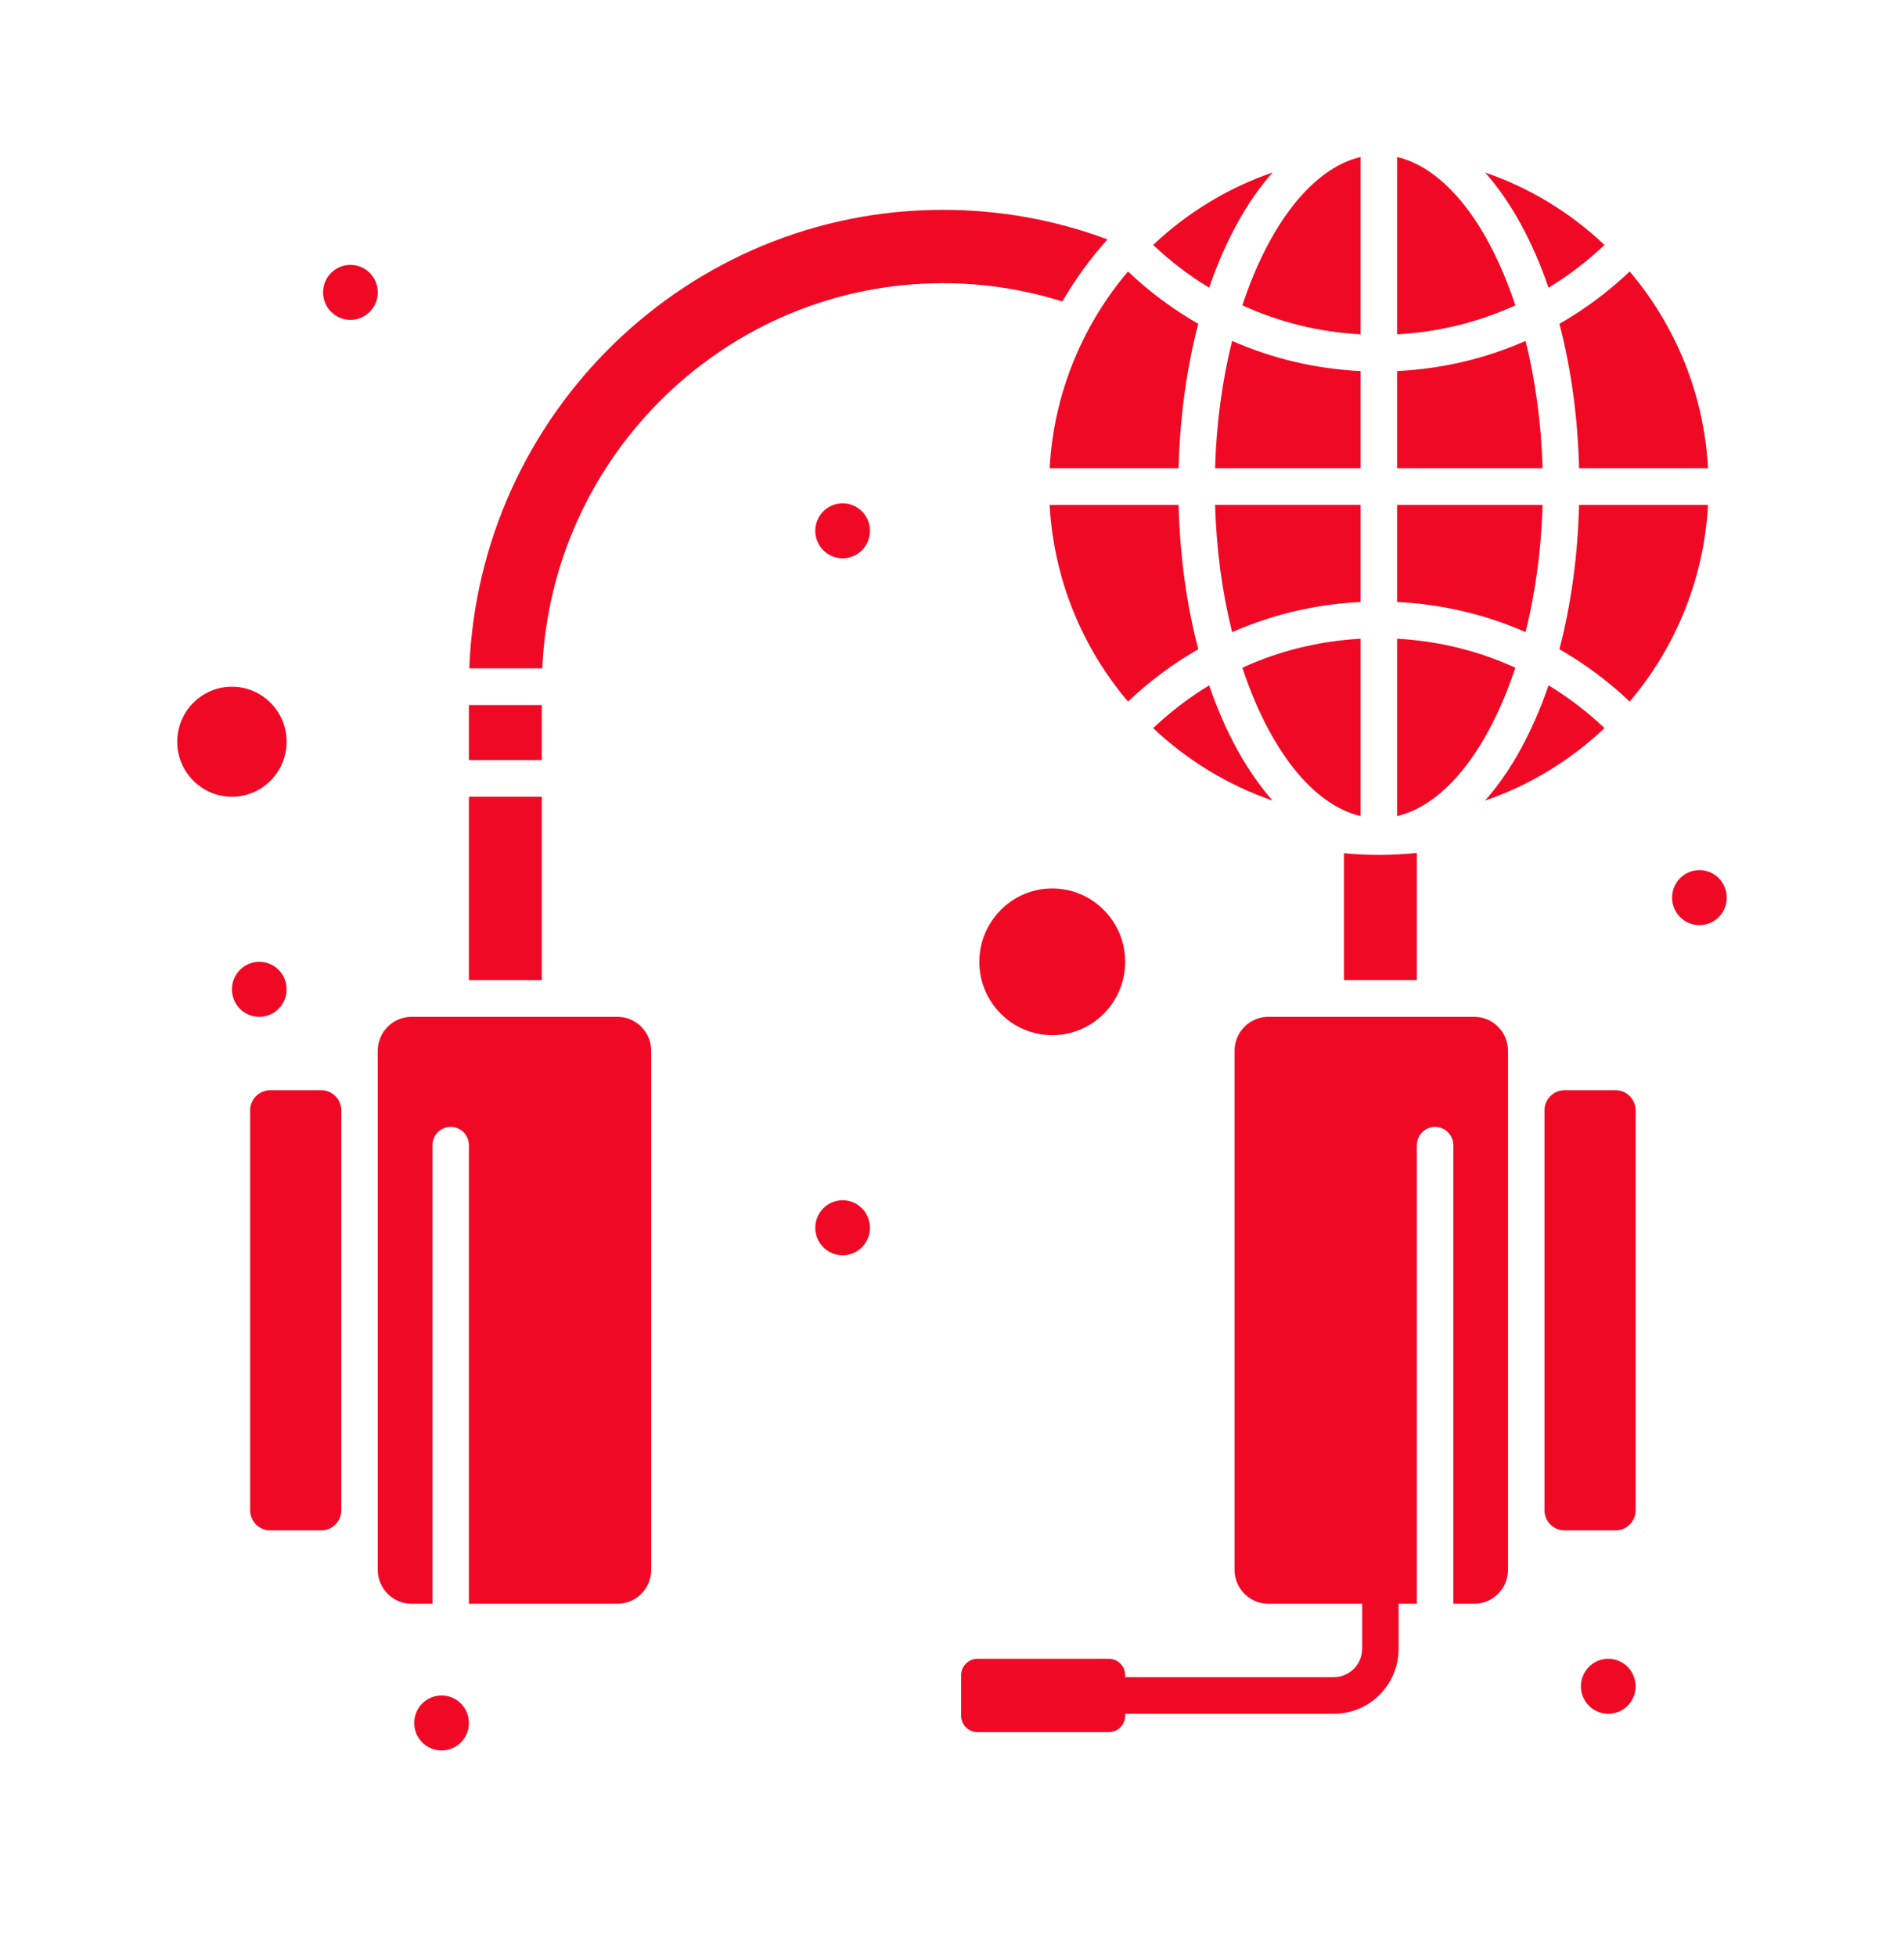 <svg width="146" height="150" viewBox="0 0 146 150" fill="none" xmlns="http://www.w3.org/2000/svg">
<path d="M104.332 28.451C100.883 28.283 97.559 27.494 94.478 26.138C93.733 29.128 93.272 32.433 93.173 35.897H104.332V28.451Z" fill="#F00925"/>
<path d="M103.054 75.151H108.646V65.397C106.758 65.594 104.906 65.597 103.054 65.42V75.151Z" fill="#F00925"/>
<path d="M94.478 48.469C97.56 47.113 100.885 46.324 104.332 46.156V38.709H93.173C93.272 42.174 93.733 45.479 94.478 48.469Z" fill="#F00925"/>
<path d="M90.375 35.897C90.476 31.919 91.006 28.18 91.883 24.829C89.956 23.725 88.148 22.384 86.496 20.816C83.01 24.925 80.8 30.161 80.487 35.897H90.375Z" fill="#F00925"/>
<path d="M118.287 38.71H107.128V46.156C110.577 46.324 113.902 47.112 116.982 48.468C117.727 45.478 118.188 42.174 118.287 38.71Z" fill="#F00925"/>
<path d="M104.332 25.634V12.036C100.594 12.917 97.293 17.271 95.265 23.411C98.091 24.704 101.152 25.462 104.332 25.634Z" fill="#F00925"/>
<path d="M97.582 13.226C94.136 14.409 91.024 16.322 88.426 18.779C89.753 20.037 91.191 21.133 92.718 22.059C93.949 18.468 95.612 15.448 97.582 13.226Z" fill="#F00925"/>
<path d="M123.034 18.78C120.436 16.322 117.323 14.409 113.877 13.226C115.848 15.448 117.511 18.468 118.742 22.059C120.269 21.133 121.707 20.037 123.034 18.78Z" fill="#F00925"/>
<path d="M123.882 83.589H119.968C119.12 83.589 118.431 84.283 118.431 85.136V115.792C118.431 116.645 119.12 117.339 119.968 117.339H123.882C124.73 117.339 125.42 116.645 125.42 115.792V85.136C125.42 84.283 124.73 83.589 123.882 83.589Z" fill="#F00925"/>
<path d="M24.633 83.589H20.719C19.871 83.589 19.182 84.283 19.182 85.136V115.792C19.182 116.645 19.871 117.339 20.719 117.339H24.633C25.481 117.339 26.171 116.645 26.171 115.792V85.136C26.171 84.283 25.481 83.589 24.633 83.589Z" fill="#F00925"/>
<path d="M116.982 26.139C113.901 27.494 110.577 28.283 107.128 28.451V35.897H118.287C118.188 32.433 117.727 29.128 116.982 26.139Z" fill="#F00925"/>
<path d="M41.547 54.058H35.956V58.276H41.547V54.058Z" fill="#F00925"/>
<path d="M107.128 12.036V25.634C110.308 25.462 113.37 24.704 116.196 23.411C114.168 17.271 110.867 12.917 107.128 12.036Z" fill="#F00925"/>
<path d="M21.978 56.87C21.978 54.544 20.096 52.651 17.784 52.651C15.472 52.651 13.59 54.544 13.59 56.87C13.59 59.196 15.472 61.089 17.784 61.089C20.096 61.089 21.978 59.196 21.978 56.87Z" fill="#F00925"/>
<path d="M130.972 38.71H121.085C120.984 42.688 120.453 46.426 119.576 49.777C121.504 50.881 123.312 52.222 124.964 53.791C128.45 49.681 130.66 44.445 130.972 38.71Z" fill="#F00925"/>
<path d="M121.085 35.897H130.972C130.66 30.161 128.45 24.925 124.963 20.816C123.312 22.384 121.504 23.726 119.576 24.829C120.454 28.18 120.984 31.918 121.085 35.897Z" fill="#F00925"/>
<path d="M116.196 51.195C113.37 49.902 110.308 49.144 107.128 48.973V62.571C110.867 61.69 114.168 57.335 116.196 51.195Z" fill="#F00925"/>
<path d="M113.877 61.381C117.324 60.198 120.437 58.284 123.035 55.826C121.708 54.569 120.269 53.473 118.742 52.547C117.511 56.138 115.848 59.158 113.877 61.381Z" fill="#F00925"/>
<path d="M41.547 61.089H35.956V75.151H41.547V61.089Z" fill="#F00925"/>
<path d="M75.097 73.745C75.097 76.847 77.605 79.37 80.688 79.37C83.771 79.37 86.28 76.847 86.28 73.745C86.28 70.644 83.771 68.12 80.688 68.12C77.605 68.12 75.097 70.644 75.097 73.745Z" fill="#F00925"/>
<path d="M91.884 49.779C91.006 46.427 90.476 42.689 90.375 38.71H80.488C80.8 44.446 83.011 49.681 86.497 53.791C88.148 52.224 89.956 50.882 91.884 49.779Z" fill="#F00925"/>
<path d="M84.923 18.357C80.892 16.852 76.656 16.089 72.301 16.089C52.729 16.089 36.723 31.734 35.986 51.245H41.581C42.315 34.836 55.812 21.714 72.301 21.714C75.427 21.714 78.502 22.186 81.461 23.114C82.451 21.408 83.612 19.814 84.923 18.357Z" fill="#F00925"/>
<path d="M47.349 77.964C45.499 77.964 33.391 77.964 31.553 77.964C30.127 77.964 28.967 79.131 28.967 80.565C28.967 85.592 28.967 115.5 28.967 120.362C28.967 121.797 30.127 122.964 31.553 122.964H33.16V87.808C33.16 87.031 33.786 86.401 34.558 86.401C35.33 86.401 35.956 87.031 35.956 87.808V122.964H47.349C48.775 122.964 49.935 121.797 49.935 120.362V80.565C49.935 79.131 48.775 77.964 47.349 77.964Z" fill="#F00925"/>
<path d="M104.332 62.571V48.973C101.153 49.145 98.091 49.903 95.265 51.196C97.293 57.336 100.594 61.69 104.332 62.571Z" fill="#F00925"/>
<path d="M113.049 77.964C111.206 77.964 99.237 77.964 97.253 77.964C95.827 77.964 94.667 79.131 94.667 80.565V120.362C94.667 121.797 95.827 122.964 97.253 122.964H104.452V126.409C104.452 127.611 103.48 128.589 102.285 128.589H86.28V128.448C86.28 127.75 85.715 127.183 85.022 127.183H74.957C74.263 127.183 73.699 127.75 73.699 128.448V131.542C73.699 132.24 74.263 132.808 74.957 132.808H85.022C85.715 132.808 86.28 132.24 86.28 131.542V131.401H102.285C105.021 131.401 107.248 129.162 107.248 126.409V122.964H108.646V87.808C108.646 87.031 109.271 86.401 110.043 86.401C110.816 86.401 111.441 87.031 111.441 87.808V122.964H113.049C114.475 122.964 115.635 121.797 115.635 120.362C115.635 115.336 115.635 85.427 115.635 80.565C115.635 79.131 114.475 77.964 113.049 77.964Z" fill="#F00925"/>
<path d="M92.718 52.548C91.191 53.475 89.752 54.57 88.425 55.827C91.024 58.284 94.136 60.198 97.582 61.381C95.612 59.158 93.95 56.139 92.718 52.548Z" fill="#F00925"/>
<path d="M26.87 24.526C28.028 24.526 28.967 23.582 28.967 22.417C28.967 21.252 28.028 20.308 26.87 20.308C25.712 20.308 24.773 21.252 24.773 22.417C24.773 23.582 25.712 24.526 26.87 24.526Z" fill="#F00925"/>
<path d="M64.612 42.808C65.77 42.808 66.709 41.863 66.709 40.698C66.709 39.533 65.77 38.589 64.612 38.589C63.454 38.589 62.516 39.533 62.516 40.698C62.516 41.863 63.454 42.808 64.612 42.808Z" fill="#F00925"/>
<path d="M64.612 96.245C65.77 96.245 66.709 95.301 66.709 94.136C66.709 92.971 65.77 92.026 64.612 92.026C63.454 92.026 62.516 92.971 62.516 94.136C62.516 95.301 63.454 96.245 64.612 96.245Z" fill="#F00925"/>
<path d="M130.313 70.933C131.471 70.933 132.409 69.988 132.409 68.823C132.409 67.658 131.471 66.714 130.313 66.714C129.155 66.714 128.216 67.658 128.216 68.823C128.216 69.988 129.155 70.933 130.313 70.933Z" fill="#F00925"/>
<path d="M19.881 77.964C21.039 77.964 21.978 77.019 21.978 75.855C21.978 74.689 21.039 73.745 19.881 73.745C18.723 73.745 17.784 74.689 17.784 75.855C17.784 77.019 18.723 77.964 19.881 77.964Z" fill="#F00925"/>
<path d="M33.859 134.214C35.017 134.214 35.956 133.269 35.956 132.104C35.956 130.94 35.017 129.995 33.859 129.995C32.702 129.995 31.763 130.94 31.763 132.104C31.763 133.269 32.702 134.214 33.859 134.214Z" fill="#F00925"/>
<path d="M123.323 131.401C124.481 131.401 125.42 130.457 125.42 129.292C125.42 128.127 124.481 127.183 123.323 127.183C122.165 127.183 121.227 128.127 121.227 129.292C121.227 130.457 122.165 131.401 123.323 131.401Z" fill="#F00925"/>
</svg>
